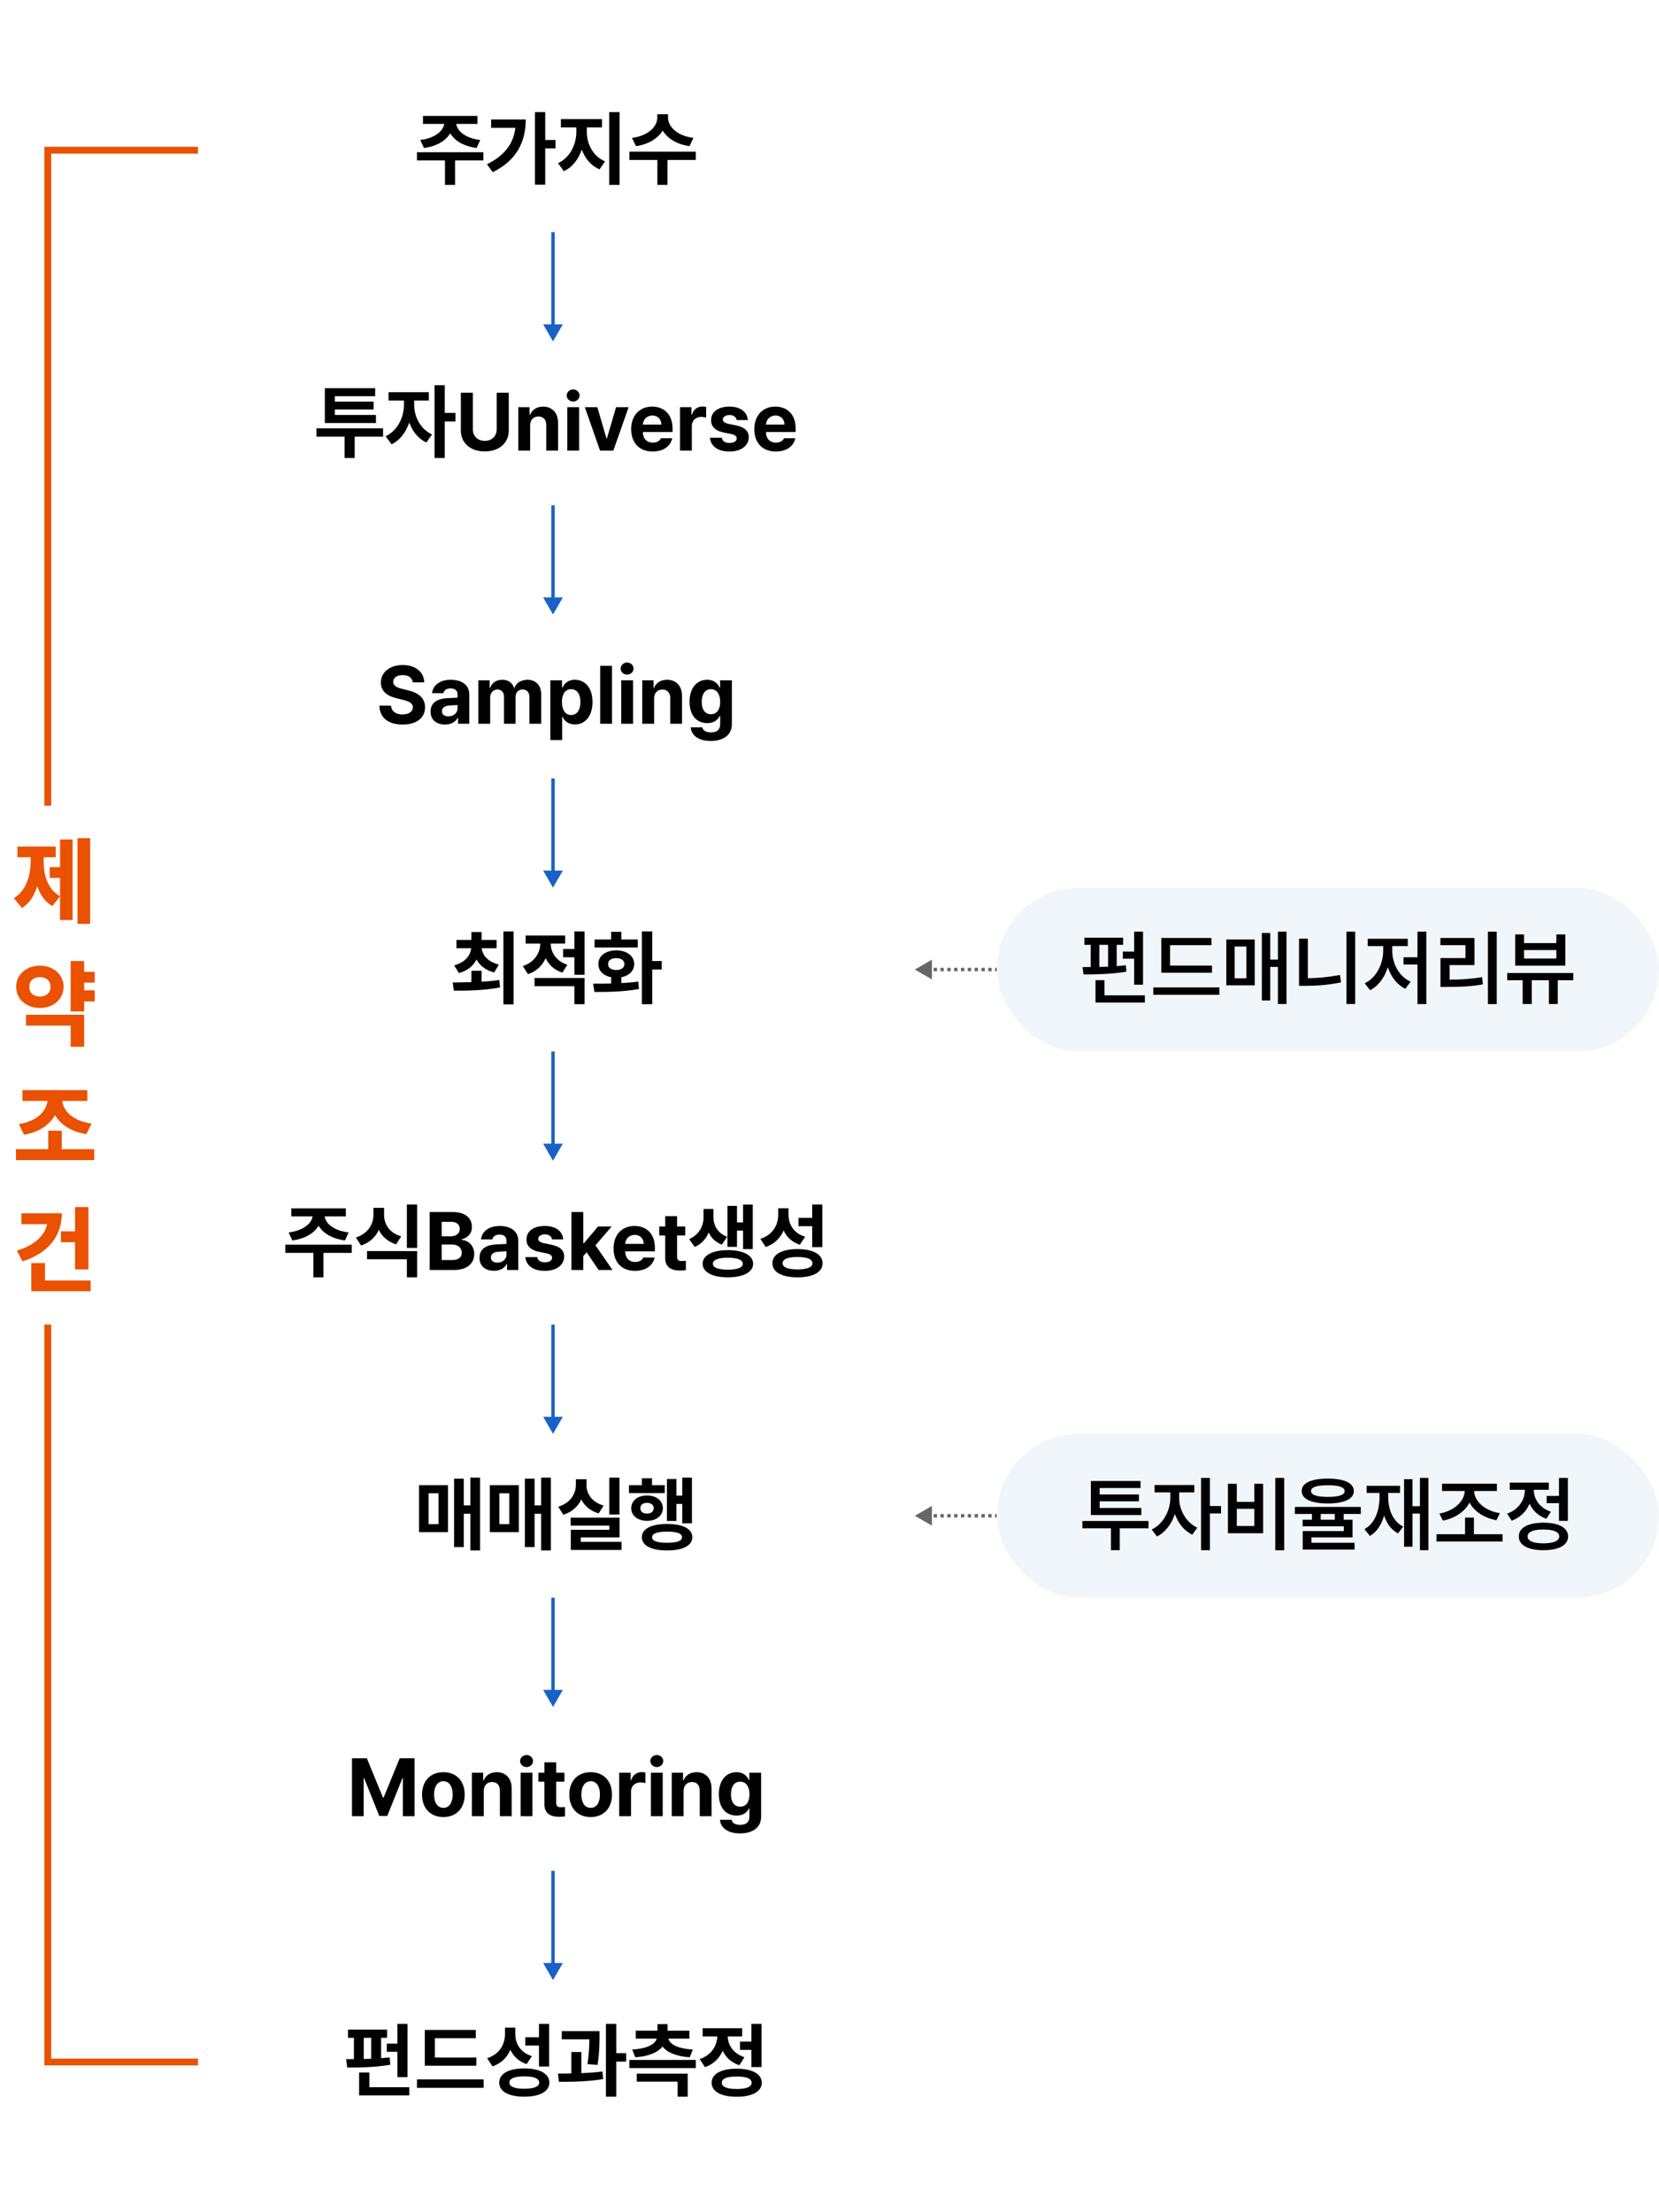 <svg width="243" height="324" viewBox="0 0 243 324" fill="none" xmlns="http://www.w3.org/2000/svg">
<path d="M134 142L136.5 143.443L136.5 140.557L134 142ZM134.75 142.25L135.25 142.25L135.25 141.75L134.75 141.75L134.75 142.25ZM135.75 142.25L136.25 142.25L136.25 141.75L135.75 141.75L135.75 142.25ZM136.75 142.25L137.25 142.25L137.25 141.75L136.75 141.75L136.75 142.25ZM137.75 142.25L138.25 142.25L138.25 141.75L137.75 141.75L137.75 142.25ZM138.75 142.25L139.25 142.25L139.25 141.75L138.75 141.75L138.75 142.25ZM139.75 142.25L140.25 142.25L140.25 141.75L139.75 141.75L139.75 142.25ZM140.75 142.25L141.25 142.25L141.25 141.75L140.75 141.75L140.75 142.25ZM141.75 142.25L142.25 142.25L142.25 141.75L141.75 141.75L141.75 142.25ZM142.75 142.25L143.25 142.25L143.25 141.75L142.75 141.75L142.75 142.25ZM143.75 142.25L144.25 142.25L144.25 141.75L143.75 141.75L143.75 142.25ZM144.75 142.25L145.25 142.25L145.25 141.75L144.75 141.75L144.75 142.25ZM145.75 142.25L146 142.25L146 141.75L145.75 141.75L145.75 142.25Z" fill="#666666"/>
<path d="M134 222L136.5 223.443L136.5 220.557L134 222ZM134.75 222.25L135.25 222.25L135.25 221.75L134.75 221.75L134.75 222.25ZM135.75 222.25L136.25 222.25L136.25 221.75L135.75 221.75L135.75 222.25ZM136.75 222.25L137.25 222.25L137.25 221.75L136.75 221.75L136.75 222.25ZM137.75 222.25L138.25 222.25L138.25 221.75L137.75 221.75L137.75 222.25ZM138.75 222.25L139.25 222.25L139.25 221.75L138.75 221.75L138.75 222.25ZM139.75 222.25L140.25 222.25L140.25 221.75L139.75 221.75L139.75 222.25ZM140.75 222.25L141.25 222.25L141.25 221.75L140.75 221.75L140.75 222.25ZM141.75 222.25L142.25 222.25L142.25 221.75L141.75 221.75L141.75 222.25ZM142.75 222.25L143.25 222.25L143.25 221.75L142.75 221.75L142.75 222.25ZM143.75 222.25L144.25 222.25L144.25 221.75L143.75 221.75L143.75 222.25ZM144.75 222.25L145.25 222.25L145.25 221.75L144.75 221.75L144.75 222.25ZM145.75 222.25L146 222.25L146 221.75L145.75 221.75L145.75 222.25Z" fill="#666666"/>
<rect x="146" y="130" width="97" height="24" rx="12" fill="#F1F6FB"/>
<path d="M167.424 136.449V144.219H166.123V140.41H164.459V139.367H166.123V136.449H167.424ZM164.506 137.328V138.383H163.568V141.5C164.025 141.465 164.477 141.424 164.904 141.371L164.986 142.309C162.9 142.672 160.498 142.719 158.705 142.719L158.564 141.641C158.939 141.641 159.338 141.641 159.76 141.629V138.383H158.834V137.328H164.506ZM167.693 145.777V146.832H160.463V143.551H161.775V145.777H167.693ZM161.025 141.617C161.447 141.605 161.875 141.594 162.303 141.57V138.383H161.025V141.617ZM177.525 141.418V142.461H170.096V137.375H177.443V138.43H171.385V141.418H177.525ZM178.604 144.617V145.695H168.924V144.617H178.604ZM188.436 136.449V147.043H187.182V141.617H186.057V146.527H184.826V136.637H186.057V140.539H187.182V136.449H188.436ZM183.783 137.598V144.312H179.623V137.598H183.783ZM180.842 138.629V143.281H182.564V138.629H180.842ZM198.502 136.449V147.043H197.213V136.449H198.502ZM191.564 137.48V143.27C193.053 143.246 194.635 143.111 196.264 142.789L196.428 143.879C194.564 144.266 192.83 144.383 191.189 144.383H190.275V137.48H191.564ZM208.92 136.449V147.055H207.619V141.266H205.58V140.199H207.619V136.449H208.92ZM203.928 139.262C203.928 141.09 204.912 143.035 206.623 143.773L205.85 144.816C204.619 144.23 203.74 143.053 203.283 141.652C202.809 143.146 201.912 144.406 200.682 145.027L199.896 144.008C201.596 143.211 202.592 141.195 202.604 139.262V138.559H200.33V137.492H206.201V138.559H203.928V139.262ZM219.232 136.449V147.055H217.943V136.449H219.232ZM215.975 137.375V141.348H212.33V143.48C214 143.469 215.441 143.387 217.088 143.105L217.205 144.172C215.4 144.488 213.818 144.547 211.92 144.547H210.994V140.316H214.65V138.43H210.982V137.375H215.975ZM230.447 142.508V143.562H228.174V147.043H226.873V143.562H224.365V147.043H223.029V143.562H220.768V142.508H230.447ZM223.229 136.859V138.125H227.963V136.859H229.275V141.43H221.939V136.859H223.229ZM223.229 140.387H227.963V139.145H223.229V140.387Z" fill="black"/>
<rect x="146" y="210" width="97" height="24" rx="12" fill="#F1F6FB"/>
<path d="M168.221 222.766V223.832H164.014V227.043H162.725V223.832H158.541V222.766H168.221ZM167.178 220.855V221.887H159.783V216.906H167.061V217.938H161.072V218.875H166.826V219.883H161.072V220.855H167.178ZM172.721 219.461C172.721 221.102 173.693 222.965 175.369 223.738L174.643 224.77C173.447 224.207 172.562 223.07 172.088 221.746C171.607 223.199 170.682 224.441 169.463 225.027L168.701 224.008C170.389 223.211 171.408 221.219 171.42 219.461V218.57H169.111V217.492H174.936V218.57H172.721V219.461ZM177.221 216.449V220.574H178.85V221.664H177.221V227.043H175.92V216.449H177.221ZM188.107 216.449V227.055H186.795V216.449H188.107ZM181.158 217.316V219.965H183.725V217.316H185.014V224.559H179.857V217.316H181.158ZM181.158 223.492H183.725V220.984H181.158V223.492ZM194.482 216.555C196.896 216.555 198.291 217.199 198.303 218.371C198.291 219.555 196.896 220.188 194.482 220.199C192.068 220.188 190.662 219.555 190.662 218.371C190.662 217.199 192.068 216.555 194.482 216.555ZM194.482 217.527C192.865 217.527 192.021 217.82 192.033 218.371C192.021 218.957 192.865 219.227 194.482 219.238C196.123 219.227 196.955 218.957 196.955 218.371C196.955 217.82 196.123 217.527 194.482 217.527ZM199.322 220.703V221.734H196.814V222.578H198.115V225.168H192.092V225.953H198.408V226.949H190.814V224.242H196.838V223.539H190.803V222.578H192.162V221.734H189.666V220.703H199.322ZM193.451 222.578H195.514V221.734H193.451V222.578ZM209.225 216.449V227.043H207.982V221.676H206.893V226.527H205.662V216.637H206.893V220.598H207.982V216.449H209.225ZM203.33 219.156C203.33 221.043 203.963 222.777 205.533 223.586L204.771 224.582C203.764 224.043 203.102 223.111 202.732 221.957C202.369 223.275 201.707 224.336 200.658 224.957L199.861 223.961C201.432 223.07 202.064 221.219 202.064 219.156V218.652H200.178V217.609H205.064V218.652H203.33V219.156ZM220.088 224.699V225.766H210.408V224.699H214.592V222.262H215.893V224.699H220.088ZM219.256 217.305V218.371H215.916C215.957 219.895 217.527 221.295 219.701 221.617L219.186 222.648C217.393 222.32 215.928 221.377 215.248 220.059C214.562 221.395 213.109 222.373 211.346 222.707L210.83 221.676C212.945 221.318 214.504 219.895 214.545 218.371H211.217V217.305H219.256ZM229.65 216.449V222.742H228.35V220.152H226.545V219.086H228.35V216.449H229.65ZM226.064 223.012C228.314 223.012 229.686 223.75 229.686 225.027C229.686 226.305 228.314 227.043 226.064 227.043C223.826 227.043 222.455 226.305 222.467 225.027C222.455 223.75 223.826 223.012 226.064 223.012ZM226.064 224.008C224.588 224.008 223.756 224.359 223.756 225.027C223.756 225.684 224.588 226.035 226.064 226.035C227.541 226.035 228.385 225.684 228.385 225.027C228.385 224.359 227.541 224.008 226.064 224.008ZM224.67 218.266C224.67 219.555 225.525 220.855 227.166 221.406L226.51 222.438C225.332 222.039 224.494 221.23 224.037 220.234C223.568 221.365 222.684 222.268 221.424 222.719L220.744 221.688C222.443 221.102 223.346 219.672 223.346 218.277V218.195H221.143V217.141H226.861V218.195H224.67V218.266Z" fill="black"/>
<path d="M30 22H7V302H30" stroke="#EA5100"/>
<g filter="url(#filter0_d_3019_19729)">
<rect x="29" y="10" width="105" height="24" rx="12" fill="white"/>
<path d="M70.801 22.297V23.492H66.652V27.078H65.176V23.492H61.074V22.297H70.801ZM69.934 16.977V18.148H66.828C66.975 19.191 68.152 20.24 70.344 20.504L69.805 21.676C67.93 21.424 66.588 20.621 65.949 19.52C65.293 20.621 63.963 21.424 62.105 21.676L61.555 20.504C63.711 20.24 64.9 19.191 65.07 18.148H61.953V16.977H69.934ZM79.859 16.414V20.504H81.371V21.734H79.859V27.055H78.359V16.414H79.859ZM77.012 17.504C77 20.691 75.758 23.457 72.172 25.215L71.328 24.066C73.853 22.801 75.207 21.102 75.488 18.723H71.938V17.504H77.012ZM85.953 19.32C85.953 21.043 86.832 22.883 88.625 23.633L87.816 24.805C86.557 24.271 85.689 23.211 85.215 21.91C84.728 23.322 83.844 24.494 82.59 25.074L81.734 23.891C83.504 23.105 84.418 21.125 84.418 19.32V18.664H82.156V17.445H88.18V18.664H85.953V19.32ZM90.746 16.414V27.078H89.234V16.414H90.746ZM97.848 17.246C97.848 18.5 99.125 19.895 101.574 20.199L100.988 21.406C99.125 21.137 97.76 20.275 97.062 19.121C96.359 20.275 95.006 21.137 93.16 21.406L92.562 20.199C94.988 19.895 96.277 18.5 96.277 17.246V16.73H97.848V17.246ZM101.914 22.215V23.434H97.766V27.078H96.289V23.434H92.188V22.215H101.914Z" fill="black"/>
</g>
<g filter="url(#filter1_d_3019_19729)">
<rect x="29" y="50" width="105" height="24" rx="12" fill="white"/>
<path d="M56.111 62.73V63.949H51.951V67.078H50.475V63.949H46.35V62.73H56.111ZM55.068 60.773V61.957H47.58V56.848H54.951V58.02H49.045V58.816H54.728V59.965H49.045V60.773H55.068ZM60.67 59.32C60.658 60.949 61.525 62.824 63.283 63.633L62.451 64.805C61.262 64.26 60.412 63.17 59.943 61.887C59.463 63.299 58.59 64.494 57.353 65.074L56.486 63.891C58.268 63.059 59.158 61.078 59.17 59.32V58.664H56.908V57.445H62.815V58.664H60.67V59.32ZM65.147 56.414V60.48H66.717V61.734H65.147V67.078H63.647V56.414H65.147ZM72.752 57.516H74.522V63.023C74.522 64.887 73.115 66.117 71.006 66.117C68.897 66.117 67.502 64.887 67.502 63.023V57.516H69.26V62.883C69.26 63.855 69.951 64.57 71.006 64.57C72.072 64.57 72.752 63.855 72.752 62.883V57.516ZM77.65 62.32V66H75.916V59.637H77.568V60.75H77.639C77.932 60.012 78.611 59.555 79.549 59.555C80.873 59.555 81.752 60.457 81.74 61.945V66H80.018V62.25C80.018 61.465 79.584 60.996 78.869 60.996C78.143 60.996 77.65 61.477 77.65 62.32ZM83.088 66V59.637H84.822V66H83.088ZM83.955 58.805C83.428 58.805 83.006 58.406 83.006 57.926C83.006 57.434 83.428 57.035 83.955 57.035C84.471 57.035 84.893 57.434 84.893 57.926C84.893 58.406 84.471 58.805 83.955 58.805ZM92.076 59.637L89.838 66H87.893L85.666 59.637H87.494L88.83 64.207H88.9L90.236 59.637H92.076ZM95.592 66.129C93.647 66.129 92.451 64.863 92.451 62.848C92.451 60.879 93.658 59.555 95.522 59.555C97.197 59.555 98.51 60.609 98.51 62.777V63.27H94.162C94.162 64.231 94.736 64.828 95.627 64.828C96.213 64.828 96.635 64.57 96.811 64.184H98.463C98.217 65.356 97.162 66.129 95.592 66.129ZM94.162 62.18H96.869C96.869 61.406 96.33 60.855 95.557 60.855C94.76 60.855 94.191 61.447 94.162 62.18ZM99.6 66V59.637H101.275V60.738H101.346C101.58 59.953 102.166 59.543 102.881 59.543C103.057 59.543 103.279 59.566 103.432 59.602V61.148C103.268 61.102 102.939 61.055 102.693 61.055C101.908 61.055 101.334 61.605 101.334 62.379V66H99.6ZM107.908 61.523C107.838 61.078 107.439 60.785 106.865 60.785C106.303 60.785 105.869 61.055 105.881 61.441C105.869 61.723 106.104 61.945 106.701 62.074L107.838 62.309C109.068 62.566 109.666 63.117 109.678 64.031C109.666 65.285 108.541 66.129 106.854 66.129C105.131 66.129 104.123 65.356 103.982 64.113H105.729C105.811 64.617 106.221 64.875 106.854 64.875C107.486 64.875 107.908 64.617 107.908 64.207C107.908 63.879 107.639 63.68 107.041 63.551L105.986 63.34C104.779 63.105 104.146 62.473 104.158 61.535C104.146 60.316 105.201 59.555 106.842 59.555C108.447 59.555 109.443 60.316 109.537 61.523H107.908ZM113.627 66.129C111.682 66.129 110.486 64.863 110.486 62.848C110.486 60.879 111.693 59.555 113.557 59.555C115.232 59.555 116.545 60.609 116.545 62.777V63.27H112.197C112.197 64.231 112.771 64.828 113.662 64.828C114.248 64.828 114.67 64.57 114.846 64.184H116.498C116.252 65.356 115.197 66.129 113.627 66.129ZM112.197 62.18H114.904C114.904 61.406 114.365 60.855 113.592 60.855C112.795 60.855 112.227 61.447 112.197 62.18Z" fill="black"/>
</g>
<g filter="url(#filter2_d_3019_19729)">
<rect x="29" y="90" width="105" height="24" rx="12" fill="white"/>
<path d="M60.453 99.941C60.383 99.273 59.844 98.875 58.988 98.875C58.098 98.875 57.605 99.285 57.594 99.848C57.582 100.457 58.227 100.738 58.953 100.902L59.715 101.09C61.168 101.418 62.258 102.156 62.258 103.574C62.258 105.133 61.039 106.117 58.977 106.117C56.926 106.117 55.613 105.168 55.566 103.352H57.277C57.336 104.207 58.016 104.641 58.953 104.641C59.879 104.641 60.477 104.207 60.477 103.574C60.477 103 59.949 102.73 59.023 102.496L58.098 102.273C56.668 101.922 55.789 101.207 55.789 99.965C55.789 98.418 57.148 97.398 59 97.398C60.875 97.398 62.117 98.441 62.141 99.941H60.453ZM63.066 104.219C63.066 102.801 64.215 102.332 65.434 102.262C65.891 102.232 66.746 102.191 67.016 102.18V101.664C67.004 101.137 66.641 100.82 65.996 100.82C65.41 100.82 65.035 101.09 64.941 101.523H63.289C63.395 100.422 64.356 99.555 66.043 99.555C67.426 99.555 68.738 100.176 68.738 101.711V106H67.098V105.121H67.051C66.734 105.707 66.137 106.117 65.188 106.117C63.969 106.117 63.066 105.484 63.066 104.219ZM64.731 104.172C64.731 104.664 65.129 104.922 65.68 104.922C66.465 104.922 67.027 104.395 67.016 103.727V103.258C66.752 103.27 66.014 103.311 65.715 103.34C65.117 103.398 64.731 103.68 64.731 104.172ZM70.062 106V99.637H71.715V100.75H71.785C72.055 100.012 72.699 99.555 73.555 99.555C74.434 99.555 75.078 100.012 75.289 100.75H75.348C75.617 100.023 76.332 99.555 77.269 99.555C78.453 99.555 79.273 100.34 79.273 101.723V106H77.539V102.062C77.539 101.336 77.117 100.984 76.543 100.984C75.887 100.984 75.512 101.441 75.512 102.109V106H73.824V102.016C73.824 101.383 73.426 100.984 72.84 100.984C72.254 100.984 71.797 101.453 71.797 102.18V106H70.062ZM80.609 108.391V99.637H82.32V100.703H82.391C82.625 100.188 83.141 99.555 84.207 99.555C85.613 99.555 86.785 100.645 86.785 102.824C86.785 104.945 85.66 106.105 84.207 106.105C83.164 106.105 82.637 105.508 82.391 104.98H82.344V108.391H80.609ZM82.309 102.812C82.309 103.961 82.801 104.723 83.656 104.723C84.547 104.723 85.016 103.938 85.016 102.812C85.016 101.699 84.547 100.938 83.656 100.938C82.789 100.938 82.309 101.664 82.309 102.812ZM89.644 97.516V106H87.91V97.516H89.644ZM90.992 106V99.637H92.727V106H90.992ZM91.859 98.805C91.332 98.805 90.91 98.406 90.91 97.926C90.91 97.434 91.332 97.035 91.859 97.035C92.375 97.035 92.797 97.434 92.797 97.926C92.797 98.406 92.375 98.805 91.859 98.805ZM95.809 102.32V106H94.074V99.637H95.727V100.75H95.797C96.09 100.012 96.769 99.555 97.707 99.555C99.031 99.555 99.91 100.457 99.898 101.945V106H98.176V102.25C98.176 101.465 97.742 100.996 97.027 100.996C96.301 100.996 95.809 101.477 95.809 102.32ZM104.105 108.52C102.348 108.52 101.27 107.734 101.164 106.527H102.875C102.969 107.031 103.449 107.266 104.141 107.266C104.949 107.266 105.488 106.926 105.488 106.035V104.875H105.406C105.172 105.391 104.609 105.906 103.59 105.906C102.148 105.906 101 104.898 101 102.777C101 100.621 102.184 99.555 103.59 99.555C104.656 99.555 105.172 100.188 105.406 100.703H105.477V99.637H107.199V106.07C107.199 107.688 105.91 108.52 104.105 108.52ZM104.129 104.605C104.996 104.605 105.488 103.926 105.488 102.801C105.488 101.664 104.996 100.938 104.129 100.938C103.25 100.938 102.781 101.699 102.781 102.801C102.781 103.902 103.25 104.605 104.129 104.605Z" fill="black"/>
</g>
<g filter="url(#filter3_d_3019_19729)">
<rect x="29" y="130" width="105" height="24" rx="12" fill="white"/>
<path d="M70.537 142.18V143.785C71.41 143.732 72.295 143.65 73.127 143.527L73.244 144.617C70.877 145.074 68.346 145.098 66.482 145.098L66.307 143.891C67.109 143.885 68.053 143.879 69.049 143.844V142.18H70.537ZM72.74 137.668V138.875H70.561C70.66 139.906 71.463 140.873 73.068 141.266L72.389 142.426C71.141 142.109 70.279 141.418 69.799 140.527C69.324 141.459 68.475 142.186 67.221 142.508L66.518 141.383C68.129 140.955 68.908 139.953 69.014 138.875H66.857V137.668H69.049V136.508H70.537V137.668H72.74ZM75.225 136.414V147.102H73.736V136.414H75.225ZM82.783 137.012V138.195H80.662C80.674 139.455 81.424 140.744 83.111 141.301L82.373 142.449C81.189 142.074 80.381 141.301 79.924 140.34C79.443 141.406 78.594 142.268 77.334 142.672L76.572 141.488C78.324 140.926 79.121 139.525 79.139 138.195H76.994V137.012H82.783ZM85.619 143.234V147.078H84.131V144.43H78.295V143.234H85.619ZM85.619 136.414V142.766H84.131V140.199H82.478V138.98H84.131V136.414H85.619ZM95.533 136.414V140.75H96.928V141.992H95.533V147.078H94.022V136.414H95.533ZM86.873 144.066C87.652 144.066 88.561 144.066 89.51 144.043V143.129C88.373 142.906 87.635 142.186 87.647 141.195C87.635 140 88.713 139.191 90.272 139.191C91.795 139.191 92.885 140 92.897 141.195C92.885 142.186 92.135 142.912 91.01 143.129V143.984C91.853 143.943 92.703 143.873 93.494 143.762L93.588 144.852C91.314 145.273 88.877 145.285 87.072 145.285L86.873 144.066ZM93.412 137.598V138.77H87.084V137.598H89.51V136.473H91.01V137.598H93.412ZM90.272 140.328C89.545 140.328 89.053 140.645 89.064 141.195C89.053 141.758 89.545 142.062 90.272 142.062C90.975 142.062 91.455 141.758 91.455 141.195C91.455 140.645 90.975 140.328 90.272 140.328Z" fill="black"/>
</g>
<g filter="url(#filter4_d_3019_19729)">
<rect x="29" y="170" width="105" height="24" rx="12" fill="white"/>
<path d="M51.523 182.297V183.492H47.375V187.078H45.898V183.492H41.797V182.297H51.523ZM50.656 176.977V178.148H47.551C47.697 179.191 48.875 180.24 51.066 180.504L50.527 181.676C48.652 181.424 47.31 180.621 46.672 179.52C46.016 180.621 44.685 181.424 42.828 181.676L42.277 180.504C44.434 180.24 45.623 179.191 45.793 178.148H42.676V176.977H50.656ZM56.258 177.926C56.246 179.262 57.008 180.551 58.766 181.078L58.016 182.25C56.803 181.863 55.965 181.107 55.484 180.129C55.004 181.184 54.137 182.01 52.883 182.414L52.133 181.242C53.914 180.668 54.699 179.285 54.699 177.926V176.906H56.258V177.926ZM61.098 183.234V187.078H59.598V184.43H53.762V183.234H61.098ZM61.098 176.414V182.777H59.598V176.414H61.098ZM62.938 186V177.516H66.312C68.188 177.516 69.125 178.418 69.125 179.695C69.125 180.691 68.481 181.312 67.602 181.512V181.594C68.562 181.641 69.465 182.402 69.465 183.656C69.465 185.004 68.457 186 66.535 186H62.938ZM66.184 184.547C67.203 184.547 67.637 184.125 67.637 183.492C67.637 182.777 67.098 182.273 66.231 182.273H64.695V184.547H66.184ZM66.055 181.066C66.793 181.066 67.344 180.656 67.344 179.977C67.344 179.367 66.898 178.945 66.09 178.945H64.695V181.066H66.055ZM70.238 184.219C70.238 182.801 71.387 182.332 72.606 182.262C73.062 182.232 73.918 182.191 74.188 182.18V181.664C74.176 181.137 73.812 180.82 73.168 180.82C72.582 180.82 72.207 181.09 72.113 181.523H70.461C70.566 180.422 71.527 179.555 73.215 179.555C74.598 179.555 75.91 180.176 75.91 181.711V186H74.269V185.121H74.223C73.906 185.707 73.309 186.117 72.359 186.117C71.141 186.117 70.238 185.484 70.238 184.219ZM71.902 184.172C71.902 184.664 72.301 184.922 72.852 184.922C73.637 184.922 74.199 184.395 74.188 183.727V183.258C73.924 183.27 73.186 183.311 72.887 183.34C72.289 183.398 71.902 183.68 71.902 184.172ZM80.867 181.523C80.797 181.078 80.398 180.785 79.824 180.785C79.262 180.785 78.828 181.055 78.84 181.441C78.828 181.723 79.062 181.945 79.66 182.074L80.797 182.309C82.027 182.566 82.625 183.117 82.637 184.031C82.625 185.285 81.5 186.129 79.812 186.129C78.09 186.129 77.082 185.355 76.941 184.113H78.688C78.769 184.617 79.18 184.875 79.812 184.875C80.445 184.875 80.867 184.617 80.867 184.207C80.867 183.879 80.598 183.68 80 183.551L78.945 183.34C77.738 183.105 77.106 182.473 77.117 181.535C77.106 180.316 78.16 179.555 79.801 179.555C81.406 179.555 82.402 180.316 82.496 181.523H80.867ZM83.703 186V177.516H85.438V182.074H85.531L87.594 179.637H89.586L87.219 182.391L89.715 186H87.676L85.93 183.41L85.438 183.961V186H83.703ZM93.008 186.129C91.062 186.129 89.867 184.863 89.867 182.848C89.867 180.879 91.074 179.555 92.938 179.555C94.613 179.555 95.926 180.609 95.926 182.777V183.27H91.578C91.578 184.23 92.152 184.828 93.043 184.828C93.629 184.828 94.051 184.57 94.227 184.184H95.879C95.633 185.355 94.578 186.129 93.008 186.129ZM91.578 182.18H94.285C94.285 181.406 93.746 180.855 92.973 180.855C92.176 180.855 91.607 181.447 91.578 182.18ZM100.367 179.637V180.938H99.172V184.043C99.172 184.547 99.418 184.676 99.769 184.688C99.945 184.688 100.25 184.676 100.461 184.652V186.023C100.273 186.059 99.969 186.082 99.535 186.082C98.281 186.082 97.426 185.52 97.438 184.289V180.938H96.559V179.637H97.438V178.113H99.172V179.637H100.367ZM104.504 178.312C104.504 179.461 105.102 180.609 106.52 181.148L105.723 182.285C104.814 181.939 104.188 181.307 103.801 180.516C103.414 181.441 102.746 182.215 101.75 182.625L100.941 181.477C102.441 180.82 103.051 179.508 103.051 178.312V177.059H104.504V178.312ZM110.258 176.426V182.941H108.84V180.234H107.949V182.613H106.555V176.613H107.949V179.027H108.84V176.426H110.258ZM106.613 183.094C108.863 183.094 110.305 183.844 110.316 185.086C110.305 186.328 108.863 187.078 106.613 187.078C104.352 187.078 102.922 186.328 102.922 185.086C102.922 183.844 104.352 183.094 106.613 183.094ZM106.613 184.207C105.219 184.207 104.41 184.512 104.422 185.086C104.41 185.66 105.219 185.953 106.613 185.953C107.996 185.953 108.805 185.66 108.805 185.086C108.805 184.512 107.996 184.207 106.613 184.207ZM115.496 177.867C115.484 179.297 116.223 180.609 117.934 181.137L117.148 182.309C116 181.91 115.221 181.172 114.781 180.211C114.301 181.324 113.439 182.203 112.156 182.637L111.371 181.441C113.199 180.855 113.973 179.426 113.984 177.938V176.965H115.496V177.867ZM120.453 176.414V182.66H118.965V179.59H116.961V178.371H118.965V176.414H120.453ZM116.809 182.941C119.082 182.941 120.477 183.703 120.488 185.016C120.477 186.328 119.082 187.078 116.809 187.078C114.535 187.078 113.141 186.328 113.141 185.016C113.141 183.703 114.535 182.941 116.809 182.941ZM116.809 184.102C115.391 184.102 114.629 184.406 114.629 185.016C114.629 185.602 115.391 185.918 116.809 185.918C118.227 185.918 119 185.602 119 185.016C119 184.406 118.227 184.102 116.809 184.102Z" fill="black"/>
</g>
<g filter="url(#filter5_d_3019_19729)">
<rect x="29" y="210" width="105" height="24" rx="12" fill="white"/>
<path d="M70.32 216.414V227.078H68.891V221.699H67.93V226.586H66.512V216.566H67.93V220.48H68.891V216.414H70.32ZM65.621 217.516V224.395H61.379V217.516H65.621ZM62.773 218.699V223.223H64.227V218.699H62.773ZM80.691 216.414V227.078H79.262V221.699H78.301V226.586H76.883V216.566H78.301V220.48H79.262V216.414H80.691ZM75.992 217.516V224.395H71.75V217.516H75.992ZM73.144 218.699V223.223H74.598V218.699H73.144ZM90.734 216.414V221.816H89.246V216.414H90.734ZM90.746 222.273V225.168H85.074V225.824H91.039V227.008H83.609V224.055H89.258V223.434H83.586V222.273H90.746ZM85.906 217.469C85.894 218.758 86.668 220 88.414 220.504L87.688 221.652C86.463 221.295 85.619 220.557 85.144 219.613C84.652 220.645 83.779 221.465 82.508 221.84L81.769 220.668C83.551 220.141 84.348 218.793 84.348 217.469V216.648H85.906V217.469ZM101.352 216.414V223.105H99.934V220.27H99.078V222.754H97.684V216.613H99.078V219.051H99.934V216.414H101.352ZM97.367 217.516V218.676H92.129V217.516H94.016V216.508H95.504V217.516H97.367ZM94.766 219.027C96.125 219.027 97.086 219.777 97.098 220.891C97.086 221.992 96.125 222.742 94.766 222.742C93.43 222.742 92.457 221.992 92.457 220.891C92.457 219.777 93.43 219.027 94.766 219.027ZM94.766 220.105C94.18 220.105 93.793 220.398 93.793 220.891C93.793 221.383 94.18 221.688 94.766 221.676C95.352 221.688 95.738 221.383 95.75 220.891C95.738 220.398 95.352 220.105 94.766 220.105ZM97.707 223.199C100.016 223.199 101.398 223.902 101.41 225.145C101.398 226.375 100.016 227.078 97.707 227.078C95.41 227.078 94.016 226.375 94.016 225.145C94.016 223.902 95.41 223.199 97.707 223.199ZM97.707 224.324C96.266 224.324 95.504 224.582 95.516 225.145C95.504 225.684 96.266 225.953 97.707 225.953C99.16 225.953 99.898 225.684 99.898 225.145C99.898 224.582 99.16 224.324 97.707 224.324Z" fill="black"/>
</g>
<g filter="url(#filter6_d_3019_19729)">
<rect x="29" y="250" width="105" height="24" rx="12" fill="white"/>
<path d="M51.557 257.514H53.733L56.091 263.265H56.19L58.548 257.514H60.719V266H59.012V260.443H58.937L56.725 265.963H55.552L53.335 260.423H53.269V266H51.557V257.514ZM64.942 266.124C63.019 266.124 61.818 264.802 61.818 262.843C61.818 260.87 63.019 259.552 64.942 259.552C66.869 259.552 68.066 260.87 68.066 262.843C68.066 264.802 66.869 266.124 64.942 266.124ZM63.579 262.83C63.579 263.949 64.047 264.778 64.954 264.778C65.841 264.778 66.305 263.949 66.305 262.83C66.305 261.715 65.841 260.878 64.954 260.878C64.047 260.878 63.579 261.715 63.579 262.83ZM70.854 262.316V266H69.122V259.635H70.775V260.754H70.85C71.135 260.017 71.815 259.552 72.76 259.552C74.086 259.552 74.956 260.46 74.952 261.948V266H73.22V262.25C73.224 261.467 72.797 260.994 72.08 260.994C71.355 260.994 70.858 261.479 70.854 262.316ZM76.258 266V259.635H77.99V266H76.258ZM76.18 257.92C76.18 257.435 76.606 257.037 77.129 257.037C77.647 257.037 78.073 257.435 78.073 257.92C78.073 258.409 77.647 258.802 77.129 258.802C76.606 258.802 76.18 258.409 76.18 257.92ZM82.673 259.635V260.941H81.472V264.048C81.472 264.554 81.725 264.674 82.081 264.686C82.251 264.691 82.553 264.67 82.76 264.657V266.025C82.574 266.054 82.267 266.087 81.845 266.087C80.585 266.087 79.731 265.523 79.74 264.285V260.941H78.861V259.635H79.74V258.11H81.472V259.635H82.673ZM86.516 266.124C84.594 266.124 83.392 264.802 83.392 262.843C83.392 260.87 84.594 259.552 86.516 259.552C88.443 259.552 89.641 260.87 89.641 262.843C89.641 264.802 88.443 266.124 86.516 266.124ZM85.153 262.83C85.153 263.949 85.621 264.778 86.529 264.778C87.415 264.778 87.879 263.949 87.879 262.83C87.879 261.715 87.415 260.878 86.529 260.878C85.621 260.878 85.153 261.715 85.153 262.83ZM90.696 266V259.635H92.378V260.742H92.445C92.677 259.959 93.265 259.544 93.978 259.544C94.152 259.544 94.376 259.569 94.533 259.598V261.148C94.371 261.098 94.036 261.052 93.791 261.052C93.008 261.052 92.428 261.599 92.428 262.383V266H90.696ZM95.337 266V259.635H97.069V266H95.337ZM95.258 257.92C95.258 257.435 95.685 257.037 96.207 257.037C96.725 257.037 97.151 257.435 97.151 257.92C97.151 258.409 96.725 258.802 96.207 258.802C95.685 258.802 95.258 258.409 95.258 257.92ZM100.127 262.316V266H98.395V259.635H100.048V260.754H100.123C100.409 260.017 101.089 259.552 102.033 259.552C103.359 259.552 104.229 260.46 104.225 261.948V266H102.493V262.25C102.497 261.467 102.071 260.994 101.354 260.994C100.629 260.994 100.131 261.479 100.127 262.316ZM108.391 268.519C106.638 268.519 105.553 267.732 105.453 266.522H107.16C107.256 267.036 107.736 267.264 108.428 267.264C109.232 267.264 109.771 266.924 109.771 266.041V264.869H109.696C109.464 265.391 108.905 265.909 107.881 265.909C106.439 265.909 105.292 264.898 105.292 262.78C105.292 260.626 106.468 259.552 107.877 259.552C108.946 259.552 109.46 260.191 109.696 260.704H109.763V259.635H111.482V266.066C111.482 267.695 110.202 268.519 108.391 268.519ZM107.065 262.797C107.065 263.903 107.542 264.604 108.424 264.604C109.282 264.604 109.779 263.928 109.779 262.797C109.779 261.67 109.29 260.941 108.424 260.941C107.533 260.941 107.065 261.703 107.065 262.797Z" fill="black"/>
</g>
<g filter="url(#filter7_d_3019_19729)">
<rect x="29" y="290" width="105" height="24" rx="12" fill="white"/>
<path d="M59.691 296.414V304.207H58.203V300.504H56.656V299.309H58.203V296.414H59.691ZM56.703 297.258V298.453H55.824V301.441C56.252 301.406 56.674 301.371 57.078 301.324L57.172 302.402C55.074 302.766 52.672 302.824 50.855 302.812L50.703 301.582C51.06 301.582 51.441 301.582 51.84 301.57V298.453H50.973V297.258H56.703ZM59.949 305.695V306.891H52.602V303.539H54.102V305.695H59.949ZM53.281 301.559L54.371 301.523V298.453H53.281V301.559ZM69.769 301.348V302.543H62.223V297.305H69.688V298.512H63.699V301.348H69.769ZM70.836 304.547V305.777H61.074V304.547H70.836ZM75.477 297.867C75.465 299.297 76.203 300.609 77.914 301.137L77.129 302.309C75.981 301.91 75.201 301.172 74.762 300.211C74.281 301.324 73.42 302.203 72.137 302.637L71.352 301.441C73.18 300.855 73.953 299.426 73.965 297.938V296.965H75.477V297.867ZM80.434 296.414V302.66H78.945V299.59H76.941V298.371H78.945V296.414H80.434ZM76.789 302.941C79.062 302.941 80.457 303.703 80.469 305.016C80.457 306.328 79.062 307.078 76.789 307.078C74.516 307.078 73.121 306.328 73.121 305.016C73.121 303.703 74.516 302.941 76.789 302.941ZM76.789 304.102C75.371 304.102 74.609 304.406 74.609 305.016C74.609 305.602 75.371 305.918 76.789 305.918C78.207 305.918 78.981 305.602 78.981 305.016C78.981 304.406 78.207 304.102 76.789 304.102ZM87.816 297.48V298.336C87.805 299.344 87.805 300.656 87.523 302.426L86.047 302.309C86.287 300.762 86.311 299.619 86.328 298.676H82.285V297.48H87.816ZM85.156 300.539V303.633C86.205 303.592 87.272 303.516 88.25 303.387L88.344 304.5C86.152 304.875 83.727 304.91 81.863 304.898L81.723 303.703C82.32 303.697 82.988 303.697 83.68 303.68V300.539H85.156ZM90.266 296.414V300.703H91.719V301.945H90.266V307.078H88.754V296.414H90.266ZM101.914 301.699V302.895H92.188V301.699H101.914ZM100.73 303.703V307.078H99.242V304.875H93.266V303.703H100.73ZM97.777 296.449V297.41H100.977V298.57H97.894C98.064 299.338 99.148 300.035 101.48 300.176L101.023 301.312C99.066 301.172 97.707 300.598 97.039 299.73C96.365 300.598 95.006 301.172 93.055 301.312L92.598 300.176C94.918 300.035 96.002 299.338 96.184 298.57H93.125V297.41H96.301V296.449H97.777ZM111.547 296.414V302.742H110.059V300.223H108.395V299.016H110.059V296.414H111.547ZM107.902 302.977C110.176 302.988 111.57 303.738 111.582 305.039C111.57 306.328 110.176 307.09 107.902 307.09C105.629 307.09 104.234 306.328 104.234 305.039C104.234 303.738 105.629 302.988 107.902 302.977ZM107.902 304.125C106.484 304.125 105.723 304.418 105.723 305.039C105.723 305.648 106.484 305.953 107.902 305.953C109.32 305.953 110.094 305.648 110.094 305.039C110.094 304.418 109.32 304.125 107.902 304.125ZM108.711 297.059V298.254H106.59C106.625 299.496 107.375 300.75 109.039 301.301L108.301 302.473C107.123 302.092 106.314 301.318 105.852 300.352C105.377 301.441 104.527 302.32 103.262 302.754L102.488 301.57C104.24 300.984 105.025 299.59 105.066 298.254H102.922V297.059H108.711Z" fill="black"/>
</g>
<path d="M81 90L79.557 87.5L82.443 87.5L81 90ZM81.25 74L81.25 87.75L80.75 87.75L80.75 74L81.25 74Z" fill="#1A61C7"/>
<path d="M81 50L82.443 47.5L79.557 47.5L81 50ZM80.75 34L80.75 47.75L81.25 47.75L81.25 34L80.75 34Z" fill="#1A61C7"/>
<path d="M81 130L79.557 127.5L82.443 127.5L81 130ZM81.25 114L81.25 127.75L80.75 127.75L80.75 114L81.25 114Z" fill="#1A61C7"/>
<path d="M81 170L79.557 167.5L82.443 167.5L81 170ZM81.25 154L81.25 167.75L80.75 167.75L80.75 154L81.25 154Z" fill="#1A61C7"/>
<path d="M81 210L79.557 207.5L82.443 207.5L81 210ZM81.25 194L81.25 207.75L80.75 207.75L80.75 194L81.25 194Z" fill="#1A61C7"/>
<path d="M81 250L79.557 247.5L82.443 247.5L81 250ZM81.25 234L81.25 247.75L80.75 247.75L80.75 234L81.25 234Z" fill="#1A61C7"/>
<path d="M81 290L79.557 287.5L82.443 287.5L81 290ZM81.25 274L81.25 287.75L80.75 287.75L80.75 274L81.25 274Z" fill="#1A61C7"/>
<rect width="17" height="76" transform="translate(0 118)" fill="white"/>
<path d="M13.206 122.76V135.31H11.349V122.76H13.206ZM2.034 131.544C3.914 130.374 4.494 128.136 4.494 126.057V125.55H2.551V123.979H8.159V125.55H6.389V126.057C6.38 128.117 6.931 130.195 8.792 131.259V128.576H7.289V126.995H8.792V122.944H10.634V134.749H8.792V131.269L7.656 132.704C6.573 132.076 5.872 131.037 5.456 129.78C5.031 131.153 4.316 132.313 3.213 132.99L2.034 131.544ZM13.878 142.331V143.917H12.326V145.048H13.878V146.668H12.326V148.142H10.349V140.76H12.326V142.331H13.878ZM2.367 144.517C2.358 142.733 3.876 141.427 5.848 141.432C7.806 141.427 9.314 142.733 9.319 144.517C9.314 146.339 7.806 147.625 5.848 147.625C3.876 147.625 2.358 146.339 2.367 144.517ZM3.808 150.206V148.621H12.326V153.31H10.349V150.206H3.808ZM4.296 144.517C4.287 145.459 4.959 145.962 5.848 145.952C6.713 145.962 7.39 145.459 7.4 144.517C7.39 143.603 6.718 143.11 5.848 143.11C4.959 143.11 4.287 143.603 4.296 144.517ZM13.796 168.313V169.903H2.334V168.313H7.066V165.601H9.044V168.313H13.796ZM2.759 164.634C5.437 164.213 6.752 162.763 6.965 161.24H3.286V159.66H12.79V161.24H9.111C9.324 162.758 10.649 164.165 13.418 164.557L12.645 166.108C10.392 165.731 8.85 164.711 8.052 163.309C7.269 164.745 5.751 165.799 3.528 166.195L2.759 164.634ZM12.954 176.78V185.921H10.992V181.938H8.923V180.338H10.992V176.78H12.954ZM2.474 183.166C4.983 182.407 6.559 181.005 6.897 179.294H3.136V177.693H9.058C9.053 181.102 6.979 183.601 3.276 184.732L2.474 183.166ZM4.586 189.112V184.993H6.588V187.536H13.274V189.112H4.586Z" fill="#EA5100"/>
<defs>
<filter id="filter0_d_3019_19729" x="19" y="0" width="125" height="44" filterUnits="userSpaceOnUse" color-interpolation-filters="sRGB">
<feFlood flood-opacity="0" result="BackgroundImageFix"/>
<feColorMatrix in="SourceAlpha" type="matrix" values="0 0 0 0 0 0 0 0 0 0 0 0 0 0 0 0 0 0 127 0" result="hardAlpha"/>
<feMorphology radius="2" operator="dilate" in="SourceAlpha" result="effect1_dropShadow_3019_19729"/>
<feOffset/>
<feGaussianBlur stdDeviation="4"/>
<feComposite in2="hardAlpha" operator="out"/>
<feColorMatrix type="matrix" values="0 0 0 0 0.102 0 0 0 0 0.38 0 0 0 0 0.78 0 0 0 0.24 0"/>
<feBlend mode="multiply" in2="BackgroundImageFix" result="effect1_dropShadow_3019_19729"/>
<feBlend mode="normal" in="SourceGraphic" in2="effect1_dropShadow_3019_19729" result="shape"/>
</filter>
<filter id="filter1_d_3019_19729" x="19" y="40" width="125" height="44" filterUnits="userSpaceOnUse" color-interpolation-filters="sRGB">
<feFlood flood-opacity="0" result="BackgroundImageFix"/>
<feColorMatrix in="SourceAlpha" type="matrix" values="0 0 0 0 0 0 0 0 0 0 0 0 0 0 0 0 0 0 127 0" result="hardAlpha"/>
<feMorphology radius="2" operator="dilate" in="SourceAlpha" result="effect1_dropShadow_3019_19729"/>
<feOffset/>
<feGaussianBlur stdDeviation="4"/>
<feComposite in2="hardAlpha" operator="out"/>
<feColorMatrix type="matrix" values="0 0 0 0 0.102 0 0 0 0 0.38 0 0 0 0 0.78 0 0 0 0.24 0"/>
<feBlend mode="multiply" in2="BackgroundImageFix" result="effect1_dropShadow_3019_19729"/>
<feBlend mode="normal" in="SourceGraphic" in2="effect1_dropShadow_3019_19729" result="shape"/>
</filter>
<filter id="filter2_d_3019_19729" x="19" y="80" width="125" height="44" filterUnits="userSpaceOnUse" color-interpolation-filters="sRGB">
<feFlood flood-opacity="0" result="BackgroundImageFix"/>
<feColorMatrix in="SourceAlpha" type="matrix" values="0 0 0 0 0 0 0 0 0 0 0 0 0 0 0 0 0 0 127 0" result="hardAlpha"/>
<feMorphology radius="2" operator="dilate" in="SourceAlpha" result="effect1_dropShadow_3019_19729"/>
<feOffset/>
<feGaussianBlur stdDeviation="4"/>
<feComposite in2="hardAlpha" operator="out"/>
<feColorMatrix type="matrix" values="0 0 0 0 0.102 0 0 0 0 0.38 0 0 0 0 0.78 0 0 0 0.24 0"/>
<feBlend mode="multiply" in2="BackgroundImageFix" result="effect1_dropShadow_3019_19729"/>
<feBlend mode="normal" in="SourceGraphic" in2="effect1_dropShadow_3019_19729" result="shape"/>
</filter>
<filter id="filter3_d_3019_19729" x="19" y="120" width="125" height="44" filterUnits="userSpaceOnUse" color-interpolation-filters="sRGB">
<feFlood flood-opacity="0" result="BackgroundImageFix"/>
<feColorMatrix in="SourceAlpha" type="matrix" values="0 0 0 0 0 0 0 0 0 0 0 0 0 0 0 0 0 0 127 0" result="hardAlpha"/>
<feMorphology radius="2" operator="dilate" in="SourceAlpha" result="effect1_dropShadow_3019_19729"/>
<feOffset/>
<feGaussianBlur stdDeviation="4"/>
<feComposite in2="hardAlpha" operator="out"/>
<feColorMatrix type="matrix" values="0 0 0 0 0.102 0 0 0 0 0.38 0 0 0 0 0.78 0 0 0 0.24 0"/>
<feBlend mode="multiply" in2="BackgroundImageFix" result="effect1_dropShadow_3019_19729"/>
<feBlend mode="normal" in="SourceGraphic" in2="effect1_dropShadow_3019_19729" result="shape"/>
</filter>
<filter id="filter4_d_3019_19729" x="19" y="160" width="125" height="44" filterUnits="userSpaceOnUse" color-interpolation-filters="sRGB">
<feFlood flood-opacity="0" result="BackgroundImageFix"/>
<feColorMatrix in="SourceAlpha" type="matrix" values="0 0 0 0 0 0 0 0 0 0 0 0 0 0 0 0 0 0 127 0" result="hardAlpha"/>
<feMorphology radius="2" operator="dilate" in="SourceAlpha" result="effect1_dropShadow_3019_19729"/>
<feOffset/>
<feGaussianBlur stdDeviation="4"/>
<feComposite in2="hardAlpha" operator="out"/>
<feColorMatrix type="matrix" values="0 0 0 0 0.102 0 0 0 0 0.38 0 0 0 0 0.78 0 0 0 0.24 0"/>
<feBlend mode="multiply" in2="BackgroundImageFix" result="effect1_dropShadow_3019_19729"/>
<feBlend mode="normal" in="SourceGraphic" in2="effect1_dropShadow_3019_19729" result="shape"/>
</filter>
<filter id="filter5_d_3019_19729" x="19" y="200" width="125" height="44" filterUnits="userSpaceOnUse" color-interpolation-filters="sRGB">
<feFlood flood-opacity="0" result="BackgroundImageFix"/>
<feColorMatrix in="SourceAlpha" type="matrix" values="0 0 0 0 0 0 0 0 0 0 0 0 0 0 0 0 0 0 127 0" result="hardAlpha"/>
<feMorphology radius="2" operator="dilate" in="SourceAlpha" result="effect1_dropShadow_3019_19729"/>
<feOffset/>
<feGaussianBlur stdDeviation="4"/>
<feComposite in2="hardAlpha" operator="out"/>
<feColorMatrix type="matrix" values="0 0 0 0 0.102 0 0 0 0 0.38 0 0 0 0 0.78 0 0 0 0.24 0"/>
<feBlend mode="multiply" in2="BackgroundImageFix" result="effect1_dropShadow_3019_19729"/>
<feBlend mode="normal" in="SourceGraphic" in2="effect1_dropShadow_3019_19729" result="shape"/>
</filter>
<filter id="filter6_d_3019_19729" x="19" y="240" width="125" height="44" filterUnits="userSpaceOnUse" color-interpolation-filters="sRGB">
<feFlood flood-opacity="0" result="BackgroundImageFix"/>
<feColorMatrix in="SourceAlpha" type="matrix" values="0 0 0 0 0 0 0 0 0 0 0 0 0 0 0 0 0 0 127 0" result="hardAlpha"/>
<feMorphology radius="2" operator="dilate" in="SourceAlpha" result="effect1_dropShadow_3019_19729"/>
<feOffset/>
<feGaussianBlur stdDeviation="4"/>
<feComposite in2="hardAlpha" operator="out"/>
<feColorMatrix type="matrix" values="0 0 0 0 0.102 0 0 0 0 0.38 0 0 0 0 0.78 0 0 0 0.24 0"/>
<feBlend mode="multiply" in2="BackgroundImageFix" result="effect1_dropShadow_3019_19729"/>
<feBlend mode="normal" in="SourceGraphic" in2="effect1_dropShadow_3019_19729" result="shape"/>
</filter>
<filter id="filter7_d_3019_19729" x="19" y="280" width="125" height="44" filterUnits="userSpaceOnUse" color-interpolation-filters="sRGB">
<feFlood flood-opacity="0" result="BackgroundImageFix"/>
<feColorMatrix in="SourceAlpha" type="matrix" values="0 0 0 0 0 0 0 0 0 0 0 0 0 0 0 0 0 0 127 0" result="hardAlpha"/>
<feMorphology radius="2" operator="dilate" in="SourceAlpha" result="effect1_dropShadow_3019_19729"/>
<feOffset/>
<feGaussianBlur stdDeviation="4"/>
<feComposite in2="hardAlpha" operator="out"/>
<feColorMatrix type="matrix" values="0 0 0 0 0.102 0 0 0 0 0.38 0 0 0 0 0.78 0 0 0 0.24 0"/>
<feBlend mode="multiply" in2="BackgroundImageFix" result="effect1_dropShadow_3019_19729"/>
<feBlend mode="normal" in="SourceGraphic" in2="effect1_dropShadow_3019_19729" result="shape"/>
</filter>
</defs>
</svg>
